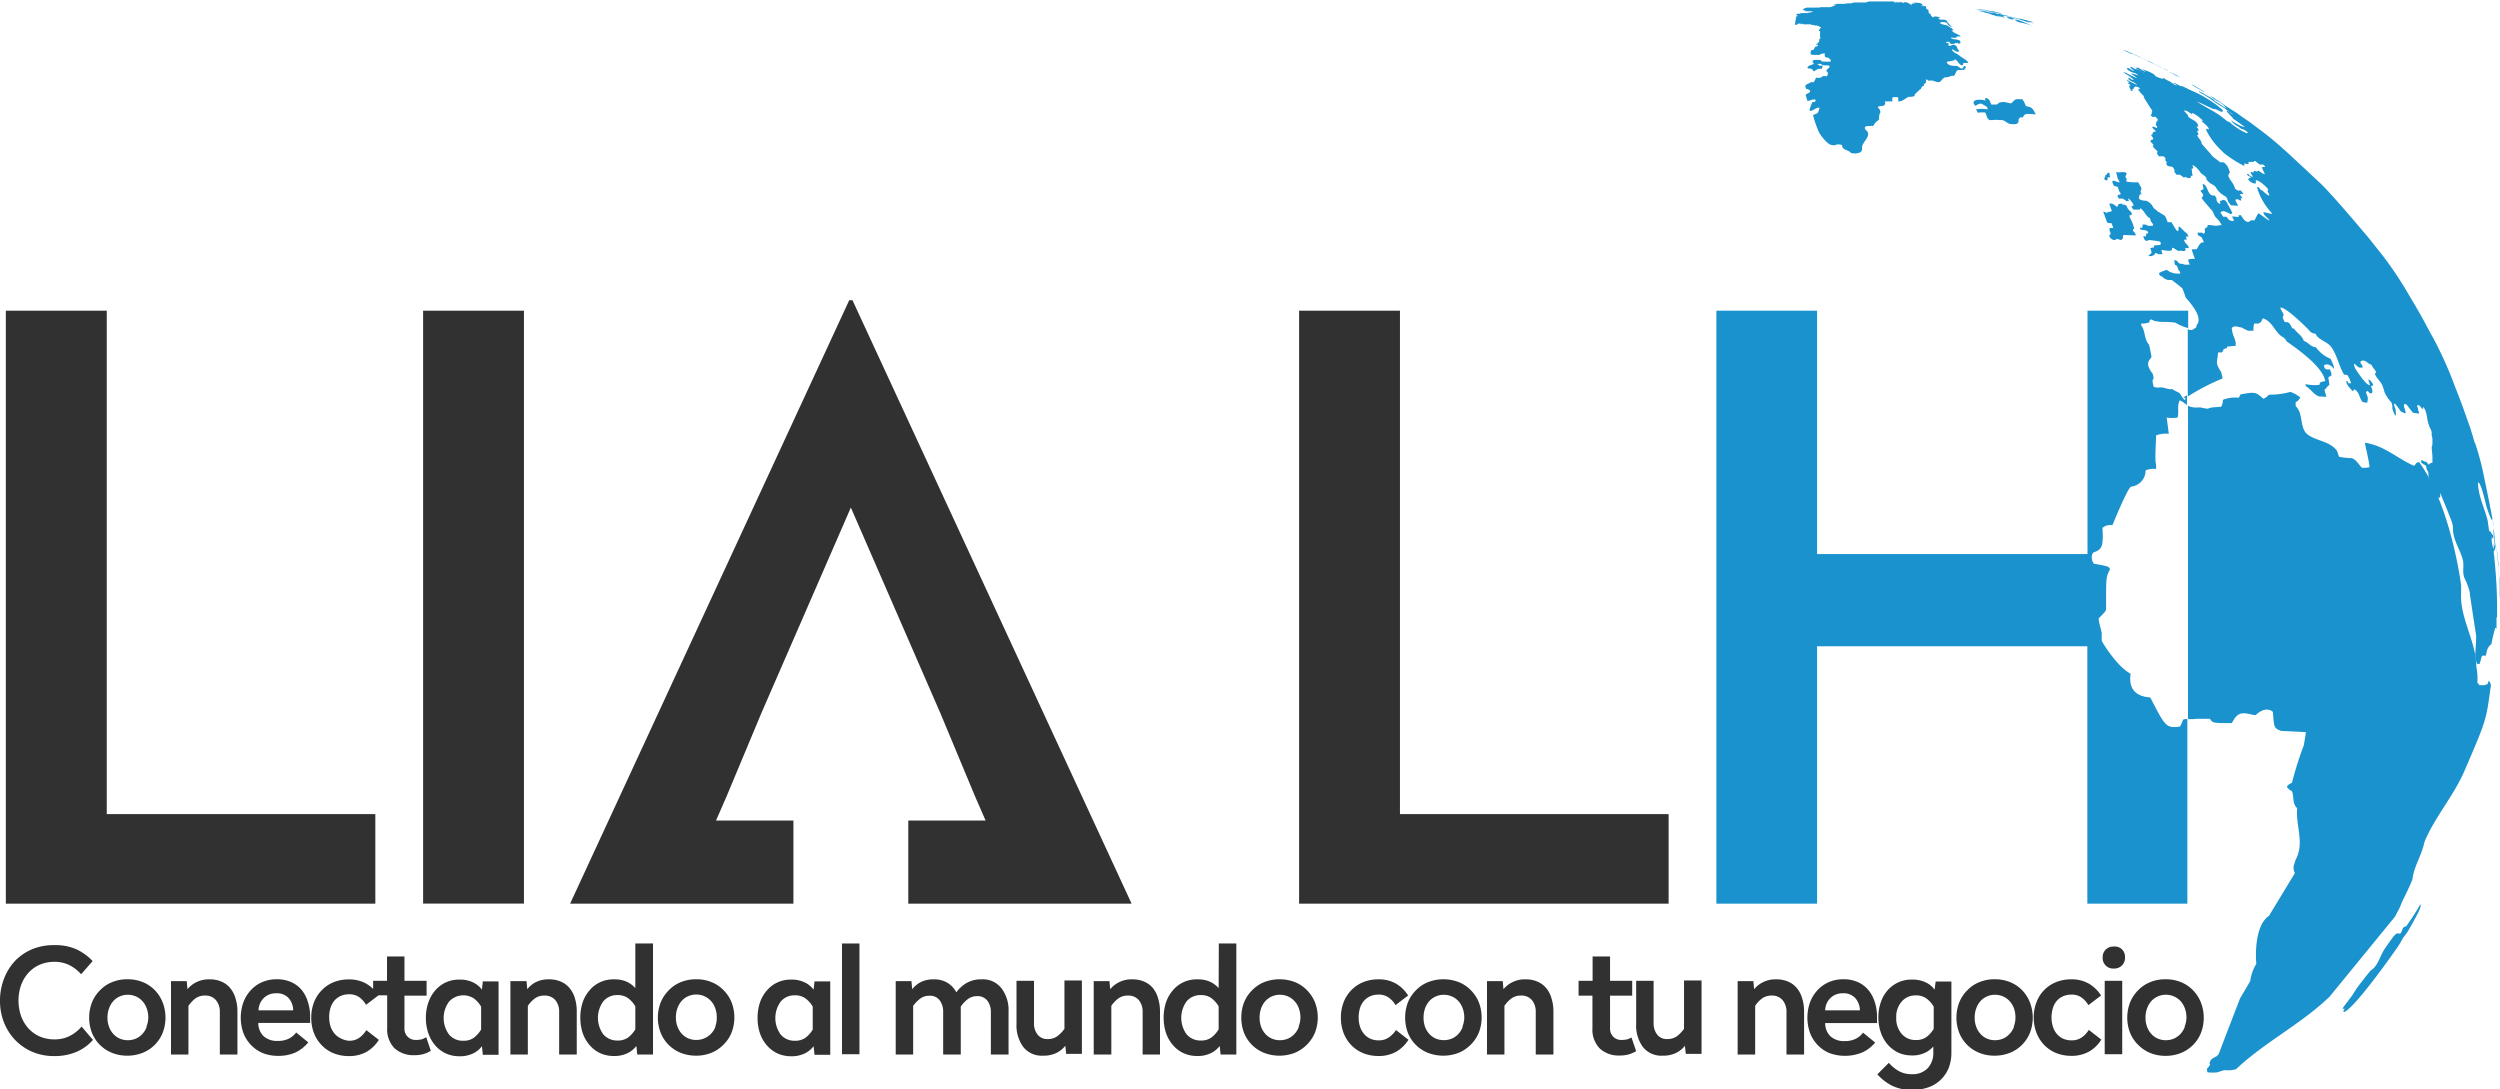 <svg xmlns="http://www.w3.org/2000/svg" viewBox="0 0 308.19 134.27"><defs><style>.cls-1{fill:#313131;}.cls-2{fill:#1992ce;}</style></defs><title>Recurso 4</title><g id="Capa_2" data-name="Capa 2"><g id="Capa_1-2" data-name="Capa 1"><polygon class="cls-1" points="205.7 100.36 172.58 100.36 172.58 38.3 160.15 38.3 160.15 111.4 205.7 111.4 205.7 100.36"/><polygon class="cls-1" points="46.27 100.36 13.16 100.36 13.16 38.3 0.72 38.3 0.72 111.4 46.27 111.4 46.27 100.36"/><rect class="cls-1" x="52.16" y="38.3" width="12.43" height="73.09"/><path class="cls-1" d="M8.65,127.68a4,4,0,0,1-1.93.45,4.49,4.49,0,0,1-1.83-.36,4.1,4.1,0,0,1-1.39-1,4.63,4.63,0,0,1-.9-1.51,5.86,5.86,0,0,1,0-3.82,4.63,4.63,0,0,1,.9-1.51,4.1,4.1,0,0,1,1.39-1,4.49,4.49,0,0,1,1.83-.36A4.1,4.1,0,0,1,8.6,119,4.89,4.89,0,0,1,10,120.1l1.42-1.62A6.54,6.54,0,0,0,9.36,117a6.48,6.48,0,0,0-2.64-.49A7,7,0,0,0,4,117a6.35,6.35,0,0,0-2.12,1.43A6.68,6.68,0,0,0,.5,120.64a7.4,7.4,0,0,0-.5,2.73,7.24,7.24,0,0,0,.5,2.7,6.74,6.74,0,0,0,1.39,2.16A6.53,6.53,0,0,0,4,129.67a6.82,6.82,0,0,0,2.71.52,6.94,6.94,0,0,0,2.62-.48,5.72,5.72,0,0,0,2.13-1.51l-1.4-1.65A4.7,4.7,0,0,1,8.65,127.68Z"/><path class="cls-1" d="M19.09,122.07a4.32,4.32,0,0,0-1.49-1,4.89,4.89,0,0,0-1.89-.35,4.81,4.81,0,0,0-1.88.35,4.14,4.14,0,0,0-1.49,1,4.39,4.39,0,0,0-1,1.5,5.22,5.22,0,0,0,0,3.76,4.43,4.43,0,0,0,2.47,2.46,5,5,0,0,0,1.88.35,5.08,5.08,0,0,0,1.89-.35,4.43,4.43,0,0,0,2.47-2.46,5.22,5.22,0,0,0,0-3.76A4.54,4.54,0,0,0,19.09,122.07Zm-1,4.5a2.44,2.44,0,0,1-.53.88,2.32,2.32,0,0,1-.8.58,2.43,2.43,0,0,1-1,.2,2.38,2.38,0,0,1-1-.2,2.23,2.23,0,0,1-.8-.58,2.57,2.57,0,0,1-.52-.88,3.1,3.1,0,0,1-.19-1.12,3.19,3.19,0,0,1,.19-1.13,2.66,2.66,0,0,1,.52-.9,2.23,2.23,0,0,1,.8-.58,2.39,2.39,0,0,1,1-.21,2.44,2.44,0,0,1,1,.21,2.32,2.32,0,0,1,.8.58,2.52,2.52,0,0,1,.53.9,3.19,3.19,0,0,1,.19,1.13A3.1,3.1,0,0,1,18.05,126.57Z"/><path class="cls-1" d="M28.38,121.81a2.78,2.78,0,0,0-1.08-.8,3.52,3.52,0,0,0-1.46-.28,3.41,3.41,0,0,0-1.67.37,3.2,3.2,0,0,0-1.06.85l-.09-1H21.08V130h2.15V124a3.78,3.78,0,0,1,.84-.9,1.94,1.94,0,0,1,1.21-.37,1.67,1.67,0,0,1,1.33.55,2.2,2.2,0,0,1,.49,1.48V130h2.17v-5.3a5.44,5.44,0,0,0-.23-1.61A3.51,3.51,0,0,0,28.38,121.81Z"/><path class="cls-1" d="M37.23,122.09a3.54,3.54,0,0,0-1.29-1,4.17,4.17,0,0,0-1.82-.37,4.37,4.37,0,0,0-1.79.35,3.92,3.92,0,0,0-1.41,1,4.4,4.4,0,0,0-.92,1.5,5.68,5.68,0,0,0,0,3.76,4.43,4.43,0,0,0,.93,1.48,4.28,4.28,0,0,0,1.44,1,5,5,0,0,0,1.91.35,5.11,5.11,0,0,0,2.16-.42A4.53,4.53,0,0,0,38,128.5l-1.49-1.22a2.47,2.47,0,0,1-.87.74,2.93,2.93,0,0,1-1.38.3,2.49,2.49,0,0,1-1.75-.57,2.24,2.24,0,0,1-.67-1.65h6.39v-.76a5.72,5.72,0,0,0-.26-1.78A4.3,4.3,0,0,0,37.23,122.09Zm-5.36,2.46a2.2,2.2,0,0,1,.65-1.52,2.11,2.11,0,0,1,1.56-.58,1.91,1.91,0,0,1,1.5.59,2.27,2.27,0,0,1,.56,1.51Z"/><path class="cls-1" d="M52,128.12a3.16,3.16,0,0,1-.74.08,1.38,1.38,0,0,1-1-.39,1.4,1.4,0,0,1-.4-1.07v-4h2.73v-1.83H49.86v-3H47.71v3H46v1a4.46,4.46,0,0,0-.85-.65,4.23,4.23,0,0,0-2.15-.52,4.82,4.82,0,0,0-1.89.35,4.13,4.13,0,0,0-1.46,1,4.27,4.27,0,0,0-.95,1.49,5.19,5.19,0,0,0-.33,1.88,5.29,5.29,0,0,0,.33,1.89,4.37,4.37,0,0,0,.95,1.49,4.21,4.21,0,0,0,1.47,1,5.06,5.06,0,0,0,1.9.35,4.37,4.37,0,0,0,2.16-.52,4.3,4.3,0,0,0,1.52-1.48l-1.54-1.2a3.27,3.27,0,0,1-.85.93,2.1,2.1,0,0,1-1.27.38A2.54,2.54,0,0,1,42,128a2.23,2.23,0,0,1-.78-.61,2.63,2.63,0,0,1-.48-.89,3.92,3.92,0,0,1-.16-1.11,4,4,0,0,1,.15-1.11,2.57,2.57,0,0,1,.47-.9,2.23,2.23,0,0,1,.77-.59,2.55,2.55,0,0,1,1.07-.22,2.1,2.1,0,0,1,1.27.38,2.85,2.85,0,0,1,.81.92l1.54-1.17h1.07v4a3.35,3.35,0,0,0,.9,2.52,3.47,3.47,0,0,0,2.47.86,4.06,4.06,0,0,0,1.18-.16,3.8,3.8,0,0,0,.83-.38l-.57-1.69A2.15,2.15,0,0,1,52,128.12Z"/><path class="cls-1" d="M59.41,122a2.93,2.93,0,0,0-1.06-.88,3.71,3.71,0,0,0-1.72-.36,3.89,3.89,0,0,0-1.68.35,3.82,3.82,0,0,0-1.31,1,4.51,4.51,0,0,0-.84,1.49,5.66,5.66,0,0,0-.3,1.88,5.76,5.76,0,0,0,.3,1.89,4.62,4.62,0,0,0,.84,1.49,4,4,0,0,0,1.31,1,4,4,0,0,0,1.68.35,3.71,3.71,0,0,0,1.72-.36,2.93,2.93,0,0,0,1.06-.88l.11,1.06h1.94v-9.05H59.52Zm-.1,4.92a3.68,3.68,0,0,1-.88,1,2.16,2.16,0,0,1-1.33.38,2.2,2.2,0,0,1-1.73-.75,3.42,3.42,0,0,1,0-4.09,2.39,2.39,0,0,1,3.06-.37,3.53,3.53,0,0,1,.88,1Z"/><path class="cls-1" d="M70.22,121.81a2.93,2.93,0,0,0-1.08-.8,3.57,3.57,0,0,0-1.47-.28,3.46,3.46,0,0,0-1.67.37,3.26,3.26,0,0,0-1,.85l-.09-1H62.92V130h2.15V124a3.78,3.78,0,0,1,.84-.9,1.92,1.92,0,0,1,1.21-.37,1.69,1.69,0,0,1,1.33.55,2.2,2.2,0,0,1,.48,1.48V130H71.1v-5.3a5.45,5.45,0,0,0-.22-1.61A3.51,3.51,0,0,0,70.22,121.81Z"/><path class="cls-1" d="M78.32,121.81a3.31,3.31,0,0,0-1-.76,3.76,3.76,0,0,0-1.65-.32,3.89,3.89,0,0,0-1.68.35,3.73,3.73,0,0,0-1.31,1,4.36,4.36,0,0,0-.85,1.49,5.93,5.93,0,0,0-.29,1.88,6,6,0,0,0,.29,1.89,4.46,4.46,0,0,0,.85,1.49,3.86,3.86,0,0,0,1.31,1,4,4,0,0,0,1.68.35,3.67,3.67,0,0,0,1.71-.36,3,3,0,0,0,1.07-.88l.11,1.06h1.94V116.31H78.32Zm0,5.08a3.52,3.52,0,0,1-.88,1,2.14,2.14,0,0,1-1.33.38,2.23,2.23,0,0,1-1.73-.75,3.46,3.46,0,0,1,0-4.09,2.2,2.2,0,0,1,1.73-.76,2.14,2.14,0,0,1,1.33.39,3.38,3.38,0,0,1,.88,1Z"/><path class="cls-1" d="M89.2,122.07a4.23,4.23,0,0,0-1.49-1,4.81,4.81,0,0,0-1.88-.35,4.89,4.89,0,0,0-1.89.35,4.32,4.32,0,0,0-1.49,1,4.54,4.54,0,0,0-1,1.5,5.22,5.22,0,0,0,0,3.76,4.43,4.43,0,0,0,2.47,2.46,5.08,5.08,0,0,0,1.89.35,5,5,0,0,0,1.88-.35,4.49,4.49,0,0,0,1.49-1,4.4,4.4,0,0,0,1-1.48,5.22,5.22,0,0,0,0-3.76A4.39,4.39,0,0,0,89.2,122.07Zm-1,4.5A2.5,2.5,0,0,1,86.83,128a2.38,2.38,0,0,1-1,.2,2.43,2.43,0,0,1-1-.2,2.32,2.32,0,0,1-.8-.58,2.74,2.74,0,0,1-.52-.88,3.33,3.33,0,0,1-.19-1.12,3.43,3.43,0,0,1,.19-1.13,2.84,2.84,0,0,1,.52-.9,2.32,2.32,0,0,1,.8-.58,2.44,2.44,0,0,1,1-.21,2.39,2.39,0,0,1,1,.21,2.46,2.46,0,0,1,.81.58,2.52,2.52,0,0,1,.53.9,3.19,3.19,0,0,1,.19,1.13A3.1,3.1,0,0,1,88.17,126.57Z"/><path class="cls-1" d="M100.3,122a3,3,0,0,0-1.07-.88,3.67,3.67,0,0,0-1.71-.36,3.89,3.89,0,0,0-1.68.35,3.73,3.73,0,0,0-1.31,1,4.36,4.36,0,0,0-.85,1.49,5.93,5.93,0,0,0-.29,1.88,6,6,0,0,0,.29,1.89,4.46,4.46,0,0,0,.85,1.49,3.86,3.86,0,0,0,1.31,1,4,4,0,0,0,1.68.35,3.67,3.67,0,0,0,1.71-.36,3,3,0,0,0,1.07-.88l.11,1.06h1.94v-9.05h-1.94Zm-.11,4.92a3.52,3.52,0,0,1-.88,1,2.16,2.16,0,0,1-1.33.38,2.23,2.23,0,0,1-1.73-.75,3.46,3.46,0,0,1,0-4.09,2.2,2.2,0,0,1,1.73-.76,2.16,2.16,0,0,1,1.33.39,3.38,3.38,0,0,1,.88,1Z"/><rect class="cls-1" x="103.8" y="116.31" width="2.15" height="13.65"/><path class="cls-1" d="M121,120.73a3.55,3.55,0,0,0-1.85.45,4.2,4.2,0,0,0-1.26,1.15,3,3,0,0,0-1.1-1.18,3.15,3.15,0,0,0-1.66-.42,3.42,3.42,0,0,0-1.68.37,3.26,3.26,0,0,0-1,.85l-.09-1h-1.94V130h2.15v-6a4.42,4.42,0,0,1,.85-.88,1.83,1.83,0,0,1,1.16-.37,1.49,1.49,0,0,1,1.25.55,2.35,2.35,0,0,1,.44,1.48V130h2.17v-5.69a1.7,1.7,0,0,1,0-.22,4.09,4.09,0,0,1,.85-.91,1.89,1.89,0,0,1,1.18-.38,1.49,1.49,0,0,1,1.24.55,2.29,2.29,0,0,1,.44,1.48V130h2.18v-5.3a4.44,4.44,0,0,0-.86-2.85A2.89,2.89,0,0,0,121,120.73Z"/><path class="cls-1" d="M131.22,126.83a4.13,4.13,0,0,1-.84.88,1.93,1.93,0,0,1-1.24.38,1.47,1.47,0,0,1-1.23-.55,2.16,2.16,0,0,1-.44-1.43v-5.2h-2.16v5.31a4.48,4.48,0,0,0,.84,2.85,2.88,2.88,0,0,0,2.41,1.07,3.63,3.63,0,0,0,1.72-.36,3.37,3.37,0,0,0,1.05-.86l.1,1h1.94v-9.05h-2.15Z"/><path class="cls-1" d="M142.13,121.81a2.93,2.93,0,0,0-1.08-.8,3.55,3.55,0,0,0-1.46-.28,3.41,3.41,0,0,0-1.67.37,3.2,3.2,0,0,0-1.06.85l-.09-1h-1.94V130H137V124a3.78,3.78,0,0,1,.84-.9,1.94,1.94,0,0,1,1.21-.37,1.69,1.69,0,0,1,1.33.55,2.2,2.2,0,0,1,.48,1.48V130H143v-5.3a5.44,5.44,0,0,0-.23-1.61A3.51,3.51,0,0,0,142.13,121.81Z"/><path class="cls-1" d="M150.23,121.81a3.31,3.31,0,0,0-1-.76,3.76,3.76,0,0,0-1.65-.32,3.89,3.89,0,0,0-1.68.35,3.73,3.73,0,0,0-1.31,1,4.36,4.36,0,0,0-.85,1.49,5.93,5.93,0,0,0-.29,1.88,6,6,0,0,0,.29,1.89,4.46,4.46,0,0,0,.85,1.49,3.86,3.86,0,0,0,1.31,1,4,4,0,0,0,1.68.35,3.67,3.67,0,0,0,1.71-.36,3,3,0,0,0,1.07-.88l.11,1.06h1.94V116.31h-2.16Zm0,5.08a3.52,3.52,0,0,1-.88,1,2.13,2.13,0,0,1-1.32.38,2.23,2.23,0,0,1-1.74-.75,3.46,3.46,0,0,1,0-4.09,2.21,2.21,0,0,1,1.74-.76,2.13,2.13,0,0,1,1.32.39,3.38,3.38,0,0,1,.88,1Z"/><path class="cls-1" d="M161.12,122.07a4.32,4.32,0,0,0-1.49-1,5.28,5.28,0,0,0-3.78,0,4.32,4.32,0,0,0-1.49,1,4.54,4.54,0,0,0-1,1.5,5.37,5.37,0,0,0,0,3.76,4.43,4.43,0,0,0,2.47,2.46,5.28,5.28,0,0,0,3.78,0,4.6,4.6,0,0,0,1.49-1,4.53,4.53,0,0,0,1-1.48,5.22,5.22,0,0,0,0-3.76A4.51,4.51,0,0,0,161.12,122.07Zm-1,4.5a2.44,2.44,0,0,1-.53.88,2.32,2.32,0,0,1-.8.58,2.46,2.46,0,0,1-1,.2,2.35,2.35,0,0,1-1.81-.78,2.74,2.74,0,0,1-.52-.88,3.33,3.33,0,0,1-.18-1.12,3.43,3.43,0,0,1,.18-1.13,2.84,2.84,0,0,1,.52-.9,2.41,2.41,0,0,1,1.81-.79,2.47,2.47,0,0,1,1,.21,2.32,2.32,0,0,1,.8.58,2.52,2.52,0,0,1,.53.9,3.19,3.19,0,0,1,.19,1.13A3.1,3.1,0,0,1,160.08,126.57Z"/><path class="cls-1" d="M171.24,127.87a2.12,2.12,0,0,1-1.27.38,2.54,2.54,0,0,1-1.06-.21,2.23,2.23,0,0,1-.78-.61,2.63,2.63,0,0,1-.48-.89,3.59,3.59,0,0,1-.16-1.11,4,4,0,0,1,.15-1.11,2.41,2.41,0,0,1,.47-.9,2.23,2.23,0,0,1,.77-.59,2.55,2.55,0,0,1,1.07-.22,2.07,2.07,0,0,1,1.26.38,2.77,2.77,0,0,1,.82.92l1.56-1.19a4.41,4.41,0,0,0-1.51-1.47,4.23,4.23,0,0,0-2.15-.52,4.82,4.82,0,0,0-1.89.35,4.26,4.26,0,0,0-1.47,1,4.4,4.4,0,0,0-.94,1.49,5.19,5.19,0,0,0-.33,1.88,5.29,5.29,0,0,0,.33,1.89,4.5,4.5,0,0,0,.94,1.49,4.35,4.35,0,0,0,1.48,1,5,5,0,0,0,1.9.35,4.33,4.33,0,0,0,2.15-.52,4.41,4.41,0,0,0,1.53-1.48l-1.54-1.2A3.27,3.27,0,0,1,171.24,127.87Z"/><path class="cls-1" d="M181.32,122.07a4.32,4.32,0,0,0-1.49-1,5.28,5.28,0,0,0-3.78,0,4.32,4.32,0,0,0-1.49,1,4.54,4.54,0,0,0-1,1.5,5.37,5.37,0,0,0,0,3.76,4.43,4.43,0,0,0,2.47,2.46,5.28,5.28,0,0,0,3.78,0,4.6,4.6,0,0,0,1.49-1,4.53,4.53,0,0,0,1-1.48,5.22,5.22,0,0,0,0-3.76A4.51,4.51,0,0,0,181.32,122.07Zm-1,4.5a2.44,2.44,0,0,1-.53.88,2.32,2.32,0,0,1-.8.58,2.65,2.65,0,0,1-2,0,2.42,2.42,0,0,1-.8-.58,2.74,2.74,0,0,1-.52-.88,3.33,3.33,0,0,1-.18-1.12,3.43,3.43,0,0,1,.18-1.13,2.84,2.84,0,0,1,.52-.9,2.42,2.42,0,0,1,.8-.58,2.53,2.53,0,0,1,2,0,2.32,2.32,0,0,1,.8.58,2.52,2.52,0,0,1,.53.9,3.19,3.19,0,0,1,.19,1.13A3.1,3.1,0,0,1,180.28,126.57Z"/><path class="cls-1" d="M190.61,121.81a2.85,2.85,0,0,0-1.08-.8,3.52,3.52,0,0,0-1.46-.28,3.41,3.41,0,0,0-1.67.37,3.2,3.2,0,0,0-1.06.85l-.09-1h-1.94V130h2.15V124a3.78,3.78,0,0,1,.84-.9,1.94,1.94,0,0,1,1.21-.37,1.67,1.67,0,0,1,1.33.55,2.2,2.2,0,0,1,.48,1.48V130h2.18v-5.3a5.44,5.44,0,0,0-.23-1.61A3.51,3.51,0,0,0,190.61,121.81Z"/><path class="cls-1" d="M200.62,128.12a3.1,3.1,0,0,1-.74.08,1.38,1.38,0,0,1-1-.39,1.44,1.44,0,0,1-.4-1.07v-4h2.73v-1.83h-2.73v-3h-2.15v3H194.6v1.83h1.71v4a3.31,3.31,0,0,0,.91,2.52,3.44,3.44,0,0,0,2.47.86,4,4,0,0,0,1.17-.16,4.13,4.13,0,0,0,.84-.38l-.58-1.69A2.15,2.15,0,0,1,200.62,128.12Z"/><path class="cls-1" d="M207.6,126.83a4.35,4.35,0,0,1-.83.88,2,2,0,0,1-1.25.38,1.47,1.47,0,0,1-1.23-.55,2.22,2.22,0,0,1-.44-1.43v-5.2H201.7v5.31a4.47,4.47,0,0,0,.83,2.85,2.89,2.89,0,0,0,2.42,1.07,3.61,3.61,0,0,0,1.71-.36,3.16,3.16,0,0,0,1.05-.86l.11,1h1.94v-9.05H207.6Z"/><path class="cls-1" d="M221.51,121.81a2.78,2.78,0,0,0-1.08-.8,3.52,3.52,0,0,0-1.46-.28,3.41,3.41,0,0,0-1.67.37,3.2,3.2,0,0,0-1.06.85l-.09-1h-1.94V130h2.16V124a3.55,3.55,0,0,1,.83-.9,1.94,1.94,0,0,1,1.21-.37,1.67,1.67,0,0,1,1.33.55,2.2,2.2,0,0,1,.49,1.48V130h2.17v-5.3a5.44,5.44,0,0,0-.23-1.61A3.51,3.51,0,0,0,221.51,121.81Z"/><path class="cls-1" d="M230.36,122.09a3.54,3.54,0,0,0-1.29-1,4.17,4.17,0,0,0-1.82-.37,4.37,4.37,0,0,0-1.79.35,4.1,4.1,0,0,0-1.41,1,4.56,4.56,0,0,0-.92,1.5,5.68,5.68,0,0,0,0,3.76,4.43,4.43,0,0,0,.93,1.48,4.28,4.28,0,0,0,1.44,1,5.58,5.58,0,0,0,4.07-.07,4.35,4.35,0,0,0,1.59-1.22l-1.49-1.22a2.47,2.47,0,0,1-.87.74,2.92,2.92,0,0,1-1.37.3,2.5,2.5,0,0,1-1.76-.57,2.24,2.24,0,0,1-.67-1.65h6.39v-.76a5.72,5.72,0,0,0-.26-1.78A4.3,4.3,0,0,0,230.36,122.09ZM225,124.55a2.2,2.2,0,0,1,.65-1.52,2.11,2.11,0,0,1,1.56-.58,1.91,1.91,0,0,1,1.5.59,2.33,2.33,0,0,1,.57,1.51Z"/><path class="cls-1" d="M238.49,122a2.84,2.84,0,0,0-1.06-.88,3.78,3.78,0,0,0-1.73-.36,3.86,3.86,0,0,0-3,1.32,4.25,4.25,0,0,0-.84,1.47,5.58,5.58,0,0,0-.3,1.86,5.68,5.68,0,0,0,.3,1.87,4.39,4.39,0,0,0,.84,1.48,4.14,4.14,0,0,0,1.3,1,4,4,0,0,0,1.67.35,3.53,3.53,0,0,0,1.66-.34,3.09,3.09,0,0,0,1-.76v.76a2.7,2.7,0,0,1-.7,1.92,2.53,2.53,0,0,1-1.92.73,3.21,3.21,0,0,1-1.66-.4,4.69,4.69,0,0,1-1.2-1l-1.42,1.42a6.25,6.25,0,0,0,1.79,1.39,5.46,5.46,0,0,0,2.5.53,5.75,5.75,0,0,0,2-.32,4.06,4.06,0,0,0,1.5-.91,4.22,4.22,0,0,0,1-1.46,5.11,5.11,0,0,0,.34-1.93v-8.74h-1.94Zm-.11,4.83a3.52,3.52,0,0,1-.88,1,2.16,2.16,0,0,1-1.33.38,2.21,2.21,0,0,1-1.73-.75,2.89,2.89,0,0,1-.68-2,2.85,2.85,0,0,1,.68-2,2.21,2.21,0,0,1,1.73-.75,2.16,2.16,0,0,1,1.33.39,3.38,3.38,0,0,1,.88,1Z"/><path class="cls-1" d="M249.28,122.07a4.32,4.32,0,0,0-1.49-1,4.89,4.89,0,0,0-1.89-.35,4.81,4.81,0,0,0-1.88.35,4.14,4.14,0,0,0-1.49,1,4.39,4.39,0,0,0-1,1.5,5.22,5.22,0,0,0,0,3.76,4.43,4.43,0,0,0,2.47,2.46,5,5,0,0,0,1.88.35,5.08,5.08,0,0,0,1.89-.35,4.43,4.43,0,0,0,2.47-2.46,5.22,5.22,0,0,0,0-3.76A4.54,4.54,0,0,0,249.28,122.07Zm-1,4.5a2.61,2.61,0,0,1-.54.88,2.32,2.32,0,0,1-.8.58,2.43,2.43,0,0,1-1,.2,2.38,2.38,0,0,1-1-.2,2.23,2.23,0,0,1-.8-.58,2.57,2.57,0,0,1-.52-.88,3.1,3.1,0,0,1-.19-1.12,3.19,3.19,0,0,1,.19-1.13,2.66,2.66,0,0,1,.52-.9,2.23,2.23,0,0,1,.8-.58,2.39,2.39,0,0,1,1-.21,2.44,2.44,0,0,1,1,.21,2.32,2.32,0,0,1,.8.58,2.7,2.7,0,0,1,.54.9,3.43,3.43,0,0,1,.18,1.13A3.33,3.33,0,0,1,248.25,126.57Z"/><path class="cls-1" d="M256.66,127.87a2.15,2.15,0,0,1-1.28.38,2.57,2.57,0,0,1-1.06-.21,2.23,2.23,0,0,1-.78-.61,2.45,2.45,0,0,1-.47-.89,3.59,3.59,0,0,1-.17-1.11,4,4,0,0,1,.16-1.11,2.4,2.4,0,0,1,.46-.9,2.18,2.18,0,0,1,.78-.59,2.51,2.51,0,0,1,1.06-.22,2.08,2.08,0,0,1,1.27.38,3,3,0,0,1,.82.92l1.56-1.19a4.44,4.44,0,0,0-1.52-1.47,4.19,4.19,0,0,0-2.14-.52,4.84,4.84,0,0,0-1.9.35,4.25,4.25,0,0,0-2.4,2.47,5,5,0,0,0-.34,1.88,5.08,5.08,0,0,0,.34,1.89,4.34,4.34,0,0,0,.94,1.49,4.41,4.41,0,0,0,1.47,1,5.1,5.1,0,0,0,1.9.35,4.37,4.37,0,0,0,2.16-.52,4.3,4.3,0,0,0,1.52-1.48l-1.54-1.2A3.23,3.23,0,0,1,256.66,127.87Z"/><path class="cls-1" d="M260.54,116.69a1.28,1.28,0,0,0-1.33,1.33,1.29,1.29,0,0,0,.37,1,1.3,1.3,0,0,0,1,.38,1.34,1.34,0,0,0,1-.38,1.3,1.3,0,0,0,.38-1,1.28,1.28,0,0,0-.38-1A1.3,1.3,0,0,0,260.54,116.69Z"/><rect class="cls-1" x="259.46" y="120.91" width="2.16" height="9.05"/><path class="cls-1" d="M270.34,122.07a4.32,4.32,0,0,0-1.49-1,4.86,4.86,0,0,0-1.89-.35,4.81,4.81,0,0,0-1.88.35,4.23,4.23,0,0,0-1.49,1,4.39,4.39,0,0,0-1,1.5,5.22,5.22,0,0,0,0,3.76,4.4,4.4,0,0,0,1,1.48,4.49,4.49,0,0,0,1.49,1,5,5,0,0,0,1.88.35,5,5,0,0,0,1.89-.35,4.43,4.43,0,0,0,2.47-2.46,5.22,5.22,0,0,0,0-3.76A4.54,4.54,0,0,0,270.34,122.07Zm-1,4.5a2.76,2.76,0,0,1-.53.88,2.46,2.46,0,0,1-.81.58,2.43,2.43,0,0,1-1,.2,2.38,2.38,0,0,1-1-.2,2.32,2.32,0,0,1-.8-.58,2.57,2.57,0,0,1-.52-.88,3.1,3.1,0,0,1-.19-1.12,3.19,3.19,0,0,1,.19-1.13,2.66,2.66,0,0,1,.52-.9,2.32,2.32,0,0,1,.8-.58,2.39,2.39,0,0,1,1-.21,2.45,2.45,0,0,1,1.82.79,2.86,2.86,0,0,1,.53.9,3.43,3.43,0,0,1,.19,1.13A3.33,3.33,0,0,1,269.31,126.57Z"/><polygon class="cls-1" points="83.81 111.4 97.81 111.4 97.81 101.15 88.27 101.15 89.57 98.17 93.85 87.93 104.89 62.57 115.93 87.93 120.2 98.17 121.5 101.15 111.97 101.15 111.97 111.4 125.97 111.4 126.2 111.4 139.5 111.4 105.09 37.01 104.69 37.01 70.28 111.4 83.57 111.4 83.81 111.4"/><path class="cls-2" d="M269.42,49.06c0,.08-.06.18-.08.26-.31-.22-.43-.59-.67-.88-.75-.37-.75-.37-.85-.48-.59.11-1.11-.31-1.7-.18a1.55,1.55,0,0,1-.62-.1c-.19-.69-.18-.78,0-1.07a1.89,1.89,0,0,1-.05-.23,1.12,1.12,0,0,0-.1-.35l-.14-.17c-.34-.55-.69-1.11,0-1.78,0-.07,0-.15,0-.22-.08-.44-.18-.88-.27-1.35-.65-.68-.43-1.72-1-2.42l.05-.22a2,2,0,0,0,1-.15c0-.07,0-.16,0-.22l.17-.13a1.17,1.17,0,0,1,.27.12c.14.08.14.08.91.19.57,0,1.13,0,1.85.1a5.24,5.24,0,0,0,1.56.66V38.3H257.34v30H224v-30H211.59v73.1H224V79.67h33.32V111.4h12.33V88.63a1.46,1.46,0,0,0-.54.09,3.25,3.25,0,0,1-.38.85c-1.69.23-1.81,0-3.65-3.59-2.74-.19-2.52-2.19-2.43-2.93-1.75-.92-3.56-4-3.56-4.06,0-.59,0-.77,0-.94-.1-.61-.34-1.19-.38-1.81.93-.94.93-.94.92-1.34,0-.18,0-.35,0-.52,0-3.25,0-3.25.49-4.21-.18-.35-.18-.35-2-.68a1.41,1.41,0,0,1-.25-.95c0-.12.1-.29.15-.41,1-.39,1.33-.52,1.16-3.07l.41-.25.41-.08.42,0s1.89-4.68,2.31-4.74a2,2,0,0,0,1.77-2,2.56,2.56,0,0,1,1.3-.18c0-.29,0-.58-.07-.86-.06-1.09.05-2.18.06-3.27a3.28,3.28,0,0,1,1.57-.2c-.08-.66-.17-1.33-.26-2a4.91,4.91,0,0,0,1.34,0c.21-.7-.1-1.46.28-2.14l.44.26a3.05,3.05,0,0,0,.44.32V48.73c-.16.08-.3.17-.46.26Z"/><path class="cls-2" d="M265.34,7.76l.17.08.71.35-.89-.45h0L264.2,7.2l.67.34Z"/><path class="cls-2" d="M246.53,1.75l-.36-.07-.49-.12c-.53-.05-1-.23-1.54-.32h0c.17.06.36.09.53.14l.19.05a8.6,8.6,0,0,1,.91.24l-.6-.14L245,1.48l-.2-.05-.2-.05-.45-.1c.16.06.33.1.49.15h-.11l-.31-.08c-.15,0-.29-.09-.44-.12a2.34,2.34,0,0,0,.28.09h-.21l0,0,1.84.49a1.49,1.49,0,0,0-.42-.08c.47.12.93.3,1.41.39,0,0,0,0-.51-.19.31,0,.58.21.9.22h.11s-.48-.19-.67-.25l-.31-.09h0l.75.21h.15l-.2-.08.17,0c.17,0,.33.11.5.15l.15.05h-.17l-.16,0,.07,0h-.12s0,0,.2.1l.42.15,0,0h.06c.21,0,.21,0,.26,0l-.23-.12h0a1.7,1.7,0,0,1,.63.25h0a1,1,0,0,0-.29,0,2.59,2.59,0,0,0,.89.3,9.49,9.49,0,0,1,1.46.45v0s-1.3-.54-1.45-.62h0c-.29-.11-.61-.21-.93-.32h.07A5.35,5.35,0,0,0,247.33,2l.27,0c1.44.42,1.44.42,2.55.79h.09a2.21,2.21,0,0,0-.35-.16,5,5,0,0,1,.8.24h.11l-.42-.15a.7.7,0,0,1,.2,0l0,0-.19-.07-1.31-.34-.23,0c-.47-.14-1-.25-1.44-.38-.07,0-.76-.18-1-.22Z"/><path class="cls-2" d="M260.31,27.52l.21.59c-.14,0-.29,0-.42,0-.17.28.13.51.08.78-.16.08-.22.12-.07.39a1,1,0,0,0,.47.31c.16.05.25-.12.4-.12a.88.88,0,0,1,.42.13c.15,0,.3-.22.31-.24s0,0,0-.23.09-.09.12-.16l1.47.05c0-.08-.06-.18-.1-.27s-.26-.24-.28-.43c.18-.12.18-.12.15-.25a5.34,5.34,0,0,0-.45-1.13l-.15-.38c.31,0,.35-.15.32-.28s-.32-.35-.46-.54-.09-.27-.2-.37a.61.61,0,0,0-.22-.14c-.06,0-.13,0-.19,0s-.13-.11-.2-.13h-.08a1,1,0,0,0-.35.13v.18l-.13.08a4.24,4.24,0,0,0-.56-.38,1,1,0,0,0-.38,0c.13.3.19.63.34.92h-.11l-.11.08c-.07,0-.14,0-.21,0l-.06.05c-.07,0-.16.11-.25.05s-.18-.12-.34-.09c.17.44.33.89.49,1.33A2.22,2.22,0,0,0,260.31,27.52Z"/><path class="cls-2" d="M264.87,7.54l-.09,0,2.08,1-.57-.29-.66-.32Z"/><path class="cls-2" d="M262.08,6.26l1.13.5.36.15.53.26.68.32L264,7.11l.18.09L264,7.11l-.07,0-.72-.32h0l-.32-.14-.12,0-.27-.13-.75-.32Z"/><polygon class="cls-2" points="245.57 1.53 245.68 1.56 245.67 1.55 245.57 1.53"/><path class="cls-2" d="M259.49,22.16l.2.09.12-.08s0,0,0-.12l0-.09v-.1l.05,0c.13,0,.25,0,.27,0l0-.08-.05-.09,0-.17v0c0-.09-.05-.18-.07-.25l0,0-.22.09c-.08.06-.07.17-.15.23l-.12,0v.17c0,.1-.12.17-.12.28S259.46,22.08,259.49,22.16Z"/><path class="cls-2" d="M261.12,23.12v.13a1.2,1.2,0,0,1,.1.22c0,.18.26.28.18.5-.43.1-.43.1-.2.51h.36s.07-.09.57.31h.33a.66.66,0,0,1-.09-.36s.71.65.64.94c-.4,0-.2.23,0,.47l.81,0v-.18c.54.28.67,1,1.23,1.24.08.38.08.38.16.47.23.26.26.35.16.47l-.49,0c-.16,0-.3-.16-.48-.16h-.24a.59.59,0,0,0-.05.19l0,.2a1.27,1.27,0,0,0-.28,0l0,.19c.32.18,1,0,1,.51h-.18c-.11.13-.11.13-.1.29s-.07.07-.22.05h-.11c.16.8.52.57.66.48a10.76,10.76,0,0,1,1.35.18c.07,0,.24.27.09.39s-.56,0-.8.15a.64.64,0,0,1,0,.2,2.61,2.61,0,0,0-.46.08,1.29,1.29,0,0,1,.17.59.72.72,0,0,1-.42.28c.29.16.29.16.7,0l.15-.14,0-.14a1.59,1.59,0,0,1,.43.16l.51,0c-.16-.43-.15-.45-.11-.53,1.31.23,1.29.05,1.27-.21l0-.05c.31,0,.5.32.81.38h.1c.21-.08.43.07.64,0s.08-.16.07-.31c.14-.06.32,0,.45-.09-.06-.3-.34-.45-.49-.69l-.05-.13c-.05-.1-.05-.1,0-.17a2.4,2.4,0,0,1,.28,0,3.08,3.08,0,0,0-.1-.38h.32a3.72,3.72,0,0,0-.2-.4c-.36-.21-.59-.6-.94-.82l-.13.06c.08.1.08.1,0,.45-.15.08-.15.08-.83-1.06l-.47,0a5.08,5.08,0,0,0-.29-.71c-.2-.24-.53-.31-.75-.53l-.18-.05c-.14-.27-.49-.32-.6-.61s-.61-.74-.92-.75c-.53,0-1-.19-.73-.61,0-.13,0-.13,0-.17l.27,0a1.1,1.1,0,0,0-.11-.22c-.11-.2.14-.36.06-.56s-.25-.47-.37-.7c-.49,0-1,0-1.48-.1,0-.15,0-.15.06-.21s-.16-.27-.16-.43a2,2,0,0,0,.16-.35c-.16-.14-.17-.15-.29-.17h-.4s-.14.07-.64,0l0,0a2.91,2.91,0,0,1,.17.66c.07.21.21.4.3.6-.29,0-.52-.16-.8-.2s.05.58.07.61C260.67,23,261,22.93,261.12,23.12Z"/><path class="cls-2" d="M266.81,8.48l.42.22.08,0Z"/><path class="cls-2" d="M268.49,9.37l-.21-.11-.11-.06L267.71,9l.81.43Z"/><path class="cls-2" d="M267.85,9.06l.57.3.46.25h0l-.28-.17-.1,0-.8-.43h0l-.06,0-.31-.16h0l0,0Z"/><path class="cls-2" d="M267,8.61h0l-.16-.08.08,0Z"/><path class="cls-2" d="M266.85,8.51l.17.09.2.1Z"/><path class="cls-2" d="M266.79,8.47l.06,0-.11-.07Z"/><path class="cls-2" d="M267.23,8.7h0Z"/><path class="cls-2" d="M262.43,6.4l.12,0,0,0Z"/><path class="cls-2" d="M271.66,11.33l.07,0c-.1-.08-.22-.14-.32-.21h0l-.32-.21c-.25-.16-.51-.3-.77-.45l-.13,0c.15.1.31.19.47.28Z"/><path class="cls-2" d="M266.35,8.26l-.13-.07.07,0Z"/><path class="cls-2" d="M275.3,13.62l-1.63-1.12.09.07C274.28,12.91,274.79,13.26,275.3,13.62Z"/><path class="cls-2" d="M273.1,12.11l-.54-.34h0l.53.33Z"/><path class="cls-2" d="M273.41,12.33l.26.17-.55-.38h0l0,0Z"/><path class="cls-2" d="M273.13,12.13h0Z"/><polygon class="cls-2" points="307.96 69.7 307.95 69.63 307.96 69.71 307.96 69.7"/><path class="cls-2" d="M308.16,73.11h0c0,.11,0,.21,0,.31s0-.9-.1-2v0h0a.13.13,0,0,1,0-.06v-.09h0a2.11,2.11,0,0,0,0-.26v0l0-.36v-.08L308,69.9h0a2.26,2.26,0,0,0,0-.26v0c-.12-1.36-.28-2.49-.28-2.49v0c.05.48.07.59.08.81q.38,3.4.44,6.89l0,0v-.5C308.18,73.91,308.16,73.51,308.16,73.11Z"/><path class="cls-2" d="M308,70.63c0-.18,0-.36,0-.54,0,.12,0,.24,0,.36v.18Z"/><path class="cls-2" d="M244.43,1.25h0a.93.93,0,0,0,.23,0l-.08,0c.11,0,.39.07.58.11H245l.45.1a4.1,4.1,0,0,0,.48.1h.17c.21,0,.4.18.63.12-.12-.05-.26-.07-.39-.11.11,0,.22.05.32.06-.28-.1-.59-.13-.88-.23h0l-.14,0c-.17,0-.58-.13-.64-.13l.1,0H245l-.95-.19a4.47,4.47,0,0,1,.61.14l-.17,0-.42-.09-.11,0-.22,0,.22,0h0l-.12,0h-.08l.29.05a2.51,2.51,0,0,0-.55-.06S244,1.18,244.43,1.25Z"/><path class="cls-2" d="M308,70.9v0l0,.32Z"/><path class="cls-2" d="M270.85,88.61h.26l1.32,0c.35.53.35.53,2.71.53.72-1.46,1.34-1.32,2.68-1a1,1,0,0,0,.27,0s1.14-1.19,2.1-.39c.15,2,.15,2,1,2.35l3.08.16c-.08.51-.16,1-.26,1.6a42.61,42.61,0,0,0-1.47,4.65,1.21,1.21,0,0,0-.63.48,1.55,1.55,0,0,0,.64.55c.27.68,0,1.52.64,2.09-.22,2.09.93,4.23-.17,6.31-.06.15-.11.3-.27.82a1.68,1.68,0,0,0,.15.88l-3.19,5.26c-2,1.36-1.57,5.88-1.56,5.92a5.35,5.35,0,0,0-.75,2.12c-.39.68-.79,1.36-1.25,2.13,0,0-2.32,6-2.63,6.86-.06.06-.1.12-.25.27-.73.38-.73.38-.91.93.06,0,.14,0,0,.28l-.29.34c0,.13,0,.31.07.44a5.69,5.69,0,0,0,1.24,0,6.28,6.28,0,0,1,.87-.27,3.63,3.63,0,0,0,1.4-.11c3.54-3.35,8-5.55,11.52-8.93l8.09-9.9c.11-.22.23-.44.52-1a7.92,7.92,0,0,0,.33-.8c.44-.88.87-1.76,1.28-2.75.18-1.62,1.15-3,1.47-4.56l.12-.33c1.32-3,3.57-5.55,4.87-8.6,2.63-6.12,2.63-6.12,3.17-10.12a.91.91,0,0,0-.21-.9c-.06.13-.12.3-.17.43l-.47.13a1.92,1.92,0,0,0-.5,0l-.27-.33a6.84,6.84,0,0,0-.12-1.87c0-3.26-2.12-6.09-1.88-9.4,0-.18,0-.36,0-.67,0-.09-1.23-9.84-5.18-15.24a.94.94,0,0,0-.31.08l-.27.35h-.11c-2-.89-3.71-2.53-6-2.81.19,1,.47,2,.58,3l-.41.08-.52,0c-.42-.39-.67-1-1.27-1.19a12.55,12.55,0,0,1-1.55-.16c-.13-.26-.17-.66-.36-.87-.92-1.08-2.41-1.08-3.49-1.86S284,51,283,50.06c0-.14,0-.33,0-.47a1.32,1.32,0,0,0,.57-.6,4.52,4.52,0,0,0-1.21-.68,9.28,9.28,0,0,1-2.66.34,1.76,1.76,0,0,1-.67.51c-1-.86-1-.86-2.82-.54-.07.12-.15.29-.22.41a4,4,0,0,0-1.95.26,2.15,2.15,0,0,1-.2.83c-.55.13-1.15,0-1.67.27l-.43-.06-.46-.1h-.32a2.31,2.31,0,0,1-1.23-.21V88.63A5.18,5.18,0,0,0,270.85,88.61Z"/><path class="cls-2" d="M221.27,3l0,0V3h0v0l0,.05,0,0v0l.12,0h.06l.08,0,0,0,.15-.14h.09l.22,0V3h0v0h.05l.1-.07h.16V3a.5.5,0,0,0,.21,0l.08,0,.06,0,.06,0H223l.07,0,.16,0,.08.07,0,0h.27l.08.07v0l0,0h.34l.08.07,0,0h.2v.11l.09,0,.1,0,0,.09a1.87,1.87,0,0,0-.25.34v.08h.1l0,0,.05,0,0,0,0,.12,0,0,0,.12,0,0v.31l0,.18,0,0,.05.13-.05.06c-.1.09-.12.1-.09.3l-.15.24c-.19.13-.19.13-.24.23h.26a.42.42,0,0,1-.18.2.79.79,0,0,0-.22.06,2.32,2.32,0,0,1-.21.38h-.21l-.12.21V6.7a.79.79,0,0,0,.22.06l.21,0,.11,0a4.29,4.29,0,0,0,.61,0c.05-.11.05-.11.6-.19,0,.23-.12.52.32.53h.08c.13.08.21.2.33.29v.11l-.07.1h-.29l-.11,0h-.28c-.24,0-.39,0-.49-.19-.87-.08-1,0-1,.24l.16.18c-.21.24-.64.15-.8.5l.07.1c.5.05.5.05.69.34l.13,0a1,1,0,0,1,.9-.28c0-.14.09-.27.12-.4a4,4,0,0,1-.48,0l0-.11-.22,0,.11-.11h.32c.17.13.17.13.52.19h.36a.37.37,0,0,1,.2.07l0,.12,0,.07c-.14.07-.23.22-.35.3s0,0,0,.12.15.18.18.29a2.35,2.35,0,0,0-.11.35,3,3,0,0,1-.47,0c-.17.05-.3.22-.5.21h0a.59.59,0,0,1-.2,0,.79.79,0,0,0-.22,0,1.67,1.67,0,0,1-.32.58l-.21-.07c-.73.37-.73.37-.76.44s0,0,0,.18a.57.57,0,0,0,.07.22c.47.11.5.24.5.28,0,.34-.54.23-.54.59l.06.12s.07.22.13.48c.28.09.5-.15.77-.14a.8.8,0,0,1,.22,0l.05.1-.1.21-.21,0-.1,0c-.38.95-.38.95-.28,1.09.43,0,.71-.47,1.16-.39a2.75,2.75,0,0,1-.2.62c-.16.16-.42.16-.59.3a12,12,0,0,0,.79,2.23c.68,1,1.25,1.51,1.69,1.47l.25,0a.67.67,0,0,1,.39-.1h.11l.34.07c0,.67.75.57,1.05.94.16.18,1.44.19,1.41-.39,0-.06,0-.11,0-.25.06-.74,1.28-1.46.5-2.13,0,0-.49-.46.29-.51l.25,0a1,1,0,0,1,.36,0,1.65,1.65,0,0,1,.69-.76,2.55,2.55,0,0,1,.1-.79l.07-.08a.7.7,0,0,0-.29-.62l0-.12c.24-.15.55,0,.79-.21s0-.31.08-.45h.92a1.21,1.21,0,0,1,0-.5A2.29,2.29,0,0,1,234,12c0,.37,0,.38.07.51.47,0,.81-.4,1.24-.58h.17a1.05,1.05,0,0,0,.54-.1l0-.12c.14-.27.43-.41.59-.64.18-.07.18-.07.33-.41a1.25,1.25,0,0,0,.25-.09.27.27,0,0,1,0-.19c.29-.25.29-.25.21-.58v0h0l.13,0h0l0,0h0l.08.05h0l.08.07a.62.62,0,0,0,.36,0c.33,0,.62.22.95.21s.45-.61.89-.6.56-.23.87-.18.27-.61.63-.72h.66c.13-.06.13-.06.31-.34l-.05-.1-.14-.06-.16.17,0,.14h-.23c-.24-.05-.38-.33-.65-.32H241c-.77,0-.91-.27-1-.39L240,7.61c.88-.14.88-.14,1-.29.38.14.44.68.9.73L242,8l0-.2c.21-.09.45,0,.67-.08-.29-.4-.75-.55-1.11-.86s-.77-.33-.95-.77l.11,0c.48.28.48.28.51.28l.2,0h.12l-.22-.37a1,1,0,0,1-.09-.2.48.48,0,0,0-.76-.15.61.61,0,0,1-.35-.09l.17-.15s0,0-.41-.18l0-.07h.41l.16.25a2.88,2.88,0,0,0,.48,0l.06-.1h.11l.2,0c.22.09.22.09.36,0,.09-.59-.79-.34-1.13-.59l0-.11a1.1,1.1,0,0,0,.66,0l.06-.12.11,0h.15a.39.39,0,0,0,.21,0c-.34-.31-.86-.36-1.15-.76,0,0,0,0,.28,0l-.3-.28a1.14,1.14,0,0,1-.34-.2l-.08-.06c-.31-.16-.7-.1-1-.35l0,0c.06-.08.06-.08.29-.12h.17a.69.69,0,0,1,.42.14l.07.09c.08.14.09.15.45.38l.06,0L240,2.64l0-.11-.06,0c-.19-.1-.19-.1-.54-.11h-.26c-.07-.07-.16-.13-.19-.21l.11,0h.08l.11,0a1.37,1.37,0,0,0-.86-.16l0,.11a.69.69,0,0,1-.36-.27l0-.09-.35-.28h.17l-.11-.07V1.3s0,0,0-.06c-.28-.14-.28-.16-.32-.3l.11,0-.11-.06V.76l-.13,0-.38,0-.09-.08.22,0,.09,0-.19-.12.08,0L236.77.4c-.22-.05-.45-.05-.68-.08l-.21,0h0l0,0a1.36,1.36,0,0,1,.21.1,1.11,1.11,0,0,1-.34,0l-.08.08h0l-.06.08.06.1-.26-.22a1,1,0,0,1-.21-.12,1.71,1.71,0,0,0-.32-.07h-.09l-.11,0,.11.08h-.22l-.09-.06h0l.11,0a1,1,0,0,0-.39,0h-.27a.76.76,0,0,0-.21,0h-.23l0-.11a2.12,2.12,0,0,0,.5,0,1.62,1.62,0,0,0,.43,0h.11l-.17,0h-.16l-.45,0H233l0,0h.51l-.22,0h-.76l-.12,0h-.11l-.16,0h-.47l-.11,0h0l0,0h-.2l0,0h0l0,0h.15v0h0v0l0,0h-.19l-.1,0h0v0h-.11a.65.65,0,0,0-.24,0l0,0h0l0,0h0l0,0h0l0,0,0,0h-.08v0h0v0h0v0h0l0,0h-.09a.31.31,0,0,0-.12,0l-.1,0,0,0h-.06L230,.3l0,0-.09,0,.11,0,.13,0,0,0h.08l0,0h0l.08,0h-.08l-.11,0h-.77v0h-.06l0,0h0l0,0h0l0,0h-.14l0,0h0v0h.05l0,0H229l-.13,0-.2,0h-.1l-.36.11h-.29l-.17,0-.42.07-.22,0h-.29l-.07,0h-.09l-.08,0h-.11l-.24.06-.06,0-.22.06H226l0,0,0,0h0l.21,0h.14l-.22.09,0,0,0,0,0,0-.3.13-.23.07-.08,0h-.18a.51.51,0,0,0-.25,0l-.12,0-.22,0a.69.69,0,0,0-.27,0l-.09,0-.12.05-.12,0h-.23l-.11,0c-.14,0-.28,0-.42,0h-.18l-.07,0-.06,0-.07,0-.07,0-.06,0h-.16c-.39.12-.41.15-.47.28l.1,0-.09.06h.31v.05h0l0,.06h.22l.18,0H223l.27,0h.23l-.25.14-.1,0-.06,0-.28.08h-.13v0h-.22l-.2,0h-.05l-.16,0h0l-.2.08h-.19a.35.35,0,0,0-.26.15l0,0c.09,0,.12,0,.24.16v0h-.11l-.08,0-.06,0,0,0,.05,0,0,0Z"/><path class="cls-2" d="M307.4,65.18l0,.21c.06.34.1.68.15,1v-.06c0-.21-.05-.44-.08-.65l0-.08C307.45,65.49,307.43,65.33,307.4,65.18Z"/><path class="cls-2" d="M244.32,12.81l.59.34c.1.1.08.24.14.35a3.39,3.39,0,0,0-1.46,0l.26.42c.16-.06.16-.06.23-.06h.59l.1.07c.07.19.14.38.2.57l.25.3h.31c.28,0,.57-.06.86,0h.33c.41,0,.63.35,1,.46,0,0,1.13.25,1.11-.32,0-.23,0-.23.17-.42s.3.09.38-.07.15-.29.29-.35.21-.08,1.3,0l-.31-.56c-.1-.09-.17-.22-.3-.28a1.64,1.64,0,0,0-.61-.16,3.55,3.55,0,0,0-.44-.87l-.63,0c-.23,0-.23,0-.74.51-.3,0-.59-.15-.89-.16-.52,0-.66.11-.75.2a.36.36,0,0,1-.28.11h-.55c0-.09-.07-.19-.11-.28l-.11-.26c-.09-.12-.23-.17-.33-.27l-.25.06.12.26a2.73,2.73,0,0,0-1.05-.09c-.09,0-.8.15-.22.74C243.78,12.91,244,12.7,244.32,12.81Z"/><path class="cls-2" d="M296.61,114.21c-.55,0-.41.69-.76.9-.49-.13-.49-.13-1.85,1.82-.59.86-.78,2-1.64,2.65l-.05,0c-.56.64-1.06,1.32-1.6,2a1.43,1.43,0,0,0-.14.2c-.23.32-.41.67-.65,1-.1.13-.19.26-.3.39-.26.38-.57.73-.82,1.12l0,.06h.25c-.18.29-.18.29-.18.34l.06,0v.08c1.28-.32,6.64-8,6.69-8.1l.27-.42c.08-.15.15-.29.24-.43l.12-.21c.18-.25.37-.47.53-.72l.13-.21c1.56-2.73,1.53-2.87,1.48-3.23A30.39,30.39,0,0,1,296.61,114.21Z"/><path class="cls-2" d="M307.59,66.91c-.06-.5-.11-.92-.17-1.34,0-.14-.05-.27-.08-.4.05.55.05.55.22,2.18l-.07-.11,0,0-.07-.26,0,0c0,.24,0,.48,0,.73a2.82,2.82,0,0,1-.25-1.27v-.14c0-.08,0-.08.05-.08a.7.7,0,0,0,.13.24.92.92,0,0,0-.06-.56h0l-.07,0c-.1-.14-.11-.34-.3-.42s-.06-.08-.08-.08l-.18-1.27c-.4-1.56-1.16-3-1.19-4.66.11,0,.35.11.89,2.3a10.46,10.46,0,0,0,.8,2.32l.05,0h0l0-.13c0-.07,0-.06,0-.06a1.8,1.8,0,0,1,.1.43v0c.05.27.09.53.13.79l-.06-.54.16,1.06h0l-.16-1.07c-.32-1.64-.7-3.65-1.1-5.5h0a34.17,34.17,0,0,0-1.18-4.51l0,.1-.57-1.9,0,0,0,0-.43-1.19c-.44-1.29-.92-2.57-1.43-3.84a47.43,47.43,0,0,0-2.68-6l-.41-.73q-1.14-2.19-2.42-4.3a46.66,46.66,0,0,0-3.32-5.05L292,29.33c-1.59-1.88-3.7-4.38-5.39-6.17l-.37-.38c-5.71-5.35-5.71-5.35-8.89-7.72l-2.48-1.71c.49.33,1,.64,1.46,1l.1.07h0c-.37-.27-.75-.51-1.13-.77l.56.38-1.53-1-.57-.39-.25-.18-.1-.06-.66-.43-.1-.06h0l-.07,0h0c-.3-.19-.66-.42-.95-.59l.7.44h0l.29.2,0,0c.58.52,1.41.72,1.84,1.42l0,0c-.51-.33-1-.65-1.53-1h.11l-.64-.41-.32-.18-.59-.36h-.05l-.36-.19H271a3.42,3.42,0,0,0,.38.28l.24.1c.42.27.82.53,1.21.8a7.51,7.51,0,0,0,.79.55l.6.37.14.1c.3.26.63.46,1,.7l-.26-.12-.28-.2-.23-.15-.11.06c.27.26.5.54.76.79v.07c.5.36,1,.68,1.5,1.08a1,1,0,0,1-.38-.12h-.06a6.16,6.16,0,0,1-1.27-.73,1.86,1.86,0,0,0,.89.77,3,3,0,0,0,.31.24c.09.06.11.07.14.07a1.53,1.53,0,0,1,.74.44c0,.07-.11.06-.2,0l.11.11a7.81,7.81,0,0,1-2.15-1.38.59.59,0,0,0-.26-.09l-.59-.47c-1-.8-2.17-1.28-3.2-2,.43.16,1.88.87,1.9.88a2.88,2.88,0,0,0,.45.08,6.81,6.81,0,0,0,.73.33l.09,0h0a2.17,2.17,0,0,1,0-.25,14.69,14.69,0,0,0-4.11-2.5,4.16,4.16,0,0,0-.47-.24,1.26,1.26,0,0,0-.5-.19c-.06,0-.07,0-.08,0l-.79-.4-.15,0a3.51,3.51,0,0,1,.45.3h-.11a3.67,3.67,0,0,1-.59-.38l-.14-.09a4.76,4.76,0,0,1-.75-.41h-.16l.11.1a4.12,4.12,0,0,1-.78-.25,1.83,1.83,0,0,1-.31-.17h.12l-.33-.24a5.25,5.25,0,0,0-1.4-.54c.19.11.39.22.57.34a1.9,1.9,0,0,1-.49-.22l-.22-.16-.24-.15-.4,0c.55.33.55.33.71.44a2.06,2.06,0,0,0,.24.15l.13.08h-.05a4.56,4.56,0,0,0-.84-.5l-.21,0-.47-.28-.12,0,0,0,.09.09-.11,0c.14.13.31.23.46.35l0,.06a1.53,1.53,0,0,1-.5-.26.51.51,0,0,0-.3-.1l-.06.1a1.73,1.73,0,0,0,1,.52l.42.26h-.14a3.48,3.48,0,0,0-.63-.18l-.17,0a4.75,4.75,0,0,1,.8.58c-.56-.23-1.09-.54-1.64-.79,0,.09.1.17.21.24a3.9,3.9,0,0,1,1,.75c-.17,0-.17,0-.69-.34l.09.12-.1.08.25.21c.18.12.39.16.57.29l.21.16.09.09a8,8,0,0,1-1.28-.66c0,.13.2.25.37.37h-.26c0,.06,0,.06.39.33l-.24.08.11.21-.05,0a2.43,2.43,0,0,0,.2.25h-.09l.06.11a.61.61,0,0,0,.22.06.39.39,0,0,1,0-.24h.13l0-.12a.77.77,0,0,0,.17-.19.86.86,0,0,1,.67.28h-.25l.09.08-.13,0a4.87,4.87,0,0,0,.8.89l-.14,0s1,1.65,1.21,1.85l-.14-.12c-.06.28-.06.28,0,.36a.58.58,0,0,0-.18.17l.2.23.13,0a1,1,0,0,1,.29,0,2.28,2.28,0,0,0,.28.3,1.25,1.25,0,0,0-.07.26l-.13,0c0,.21,0,.24-.07.35a2.51,2.51,0,0,0,.2.36l-.09.1-.33-.15-.26,0,.19.26.26.22,0,.14-.13,0h-.11c-.11.12-.11.12-.15.35h-.13l0,.12c.15.17.45.51,0,.51a.5.5,0,0,0-.09.24c.32.31.32.31.36.42l-.09.1c.13.3.42.45.6.71,0,.1,0,.09-.08.09l0,.12.24.36.35,0c.36-.07.48.32.49.32l-.07.12c.07.11.14.23.23.35l-.11.07c.14.35.14.35.79.43a2.4,2.4,0,0,1,.24.39l0,.09h0v.05c0,.12,0,.12,0,.15s.13.11.18.17l.08.13.43,0,.11.08.35.27.21-.08c.17.06.31.18.5.15,0,0,.2,0,.15-.19v-.09c.16,0,.16,0,.21,0l0-.14c0-.07-.06-.13-.06-.2v-.12h0v0h0c0-.13,0-.27-.07-.39l.11-.06.12,0a.62.62,0,0,0-.15-.41c.5.07,1,.86,1,.87l0,0c.19.25.51.37.7.62l.07.08v.19a2.35,2.35,0,0,0,.53.51c.45.25.45.25.59.41l.12.18.12.18a2.69,2.69,0,0,0,.86.74.63.63,0,0,1,.29.27c.09.14.09.3.17.45l.06.09.29.36.9.06c-.37-.63-.37-.63-.31-.8,0,0,0,0,.12,0h.13c.13,0,.21.18.37.14s-.06-.17,0-.25.07,0,.21,0q-.17-.27-.36-.54l.47,0a3.66,3.66,0,0,0-.32-.44l-.23,0c-.21.07-.31-.14-.48-.2l-.09-.3c-.17-.46-.57-.8-.73-1.26l0-.05,0-.16.07-.05h0l0-.12.12,0a3.28,3.28,0,0,0-.32-.87l-.17-.2c-.23-.25-.27-.3-.73-.26-.34-.37-.85-.56-1.13-1l-1.14-1.29c0-.46-.47-.67-.55-1.08l.13,0c0-.13,0-.21-.15-.48a.4.4,0,0,1,.23-.06,1.58,1.58,0,0,0-.28-.47V15.6H271c-.09-.78-.92-.8-1.28-1.28l0-.12a6.26,6.26,0,0,0-.51-.55.43.43,0,0,1,.25,0l.08,0h0c.15.09.38.23.68.44l0-.13c.17,0,.18,0,.8.42l.58.5-.25,0c.83.73.92.81.95,1.08a1.11,1.11,0,0,1-.26-.07l-.1.09a9,9,0,0,0,2,2.66l.23.24a15.21,15.21,0,0,0,2.45,1.56h.05c0-.09,0-.2,0-.28.18,0,.35.1.53.06,0-.07,0-.16-.05-.24a2.36,2.36,0,0,1,.7,0l0-.13H278c.21.13.36.32.58.43l.4,0,.2.17.07.12a1.78,1.78,0,0,1-.38,0c0,.2,0,.2.34.89-.34,0-.55-.33-.85-.43l-.09.11a1.27,1.27,0,0,1-.38-.08l-.09.09,0,.13a1.3,1.3,0,0,1-.25-.1l-.11.07a5.06,5.06,0,0,0,.28.49l0,.06-.14-.05h-.08a.86.86,0,0,1-.21-.14l-.14-.17H277l0,.05v0l.12.16,0,0,.08.06.14.05h0l.18.13a.67.67,0,0,0-.39.18,1.11,1.11,0,0,0,.93.56.63.63,0,0,0,0-.43c.66.08,1.56,1.12,1.56,1.13-.12.26-.12.26.12.61,0,.15,0,.15-.08.14s-.1,0-.84-.65h-.11l-.27-.35-.21,0A7.77,7.77,0,0,0,280,26.2l.08.19c-1-.24-1-.24-1.06-.23.07.46.51.62.74,1l-.09,0c-.42-.27-.81-.58-1.23-.87-.09.05-.09.05-.52.88a3.69,3.69,0,0,0-.47,0c-.5.58-1-.34-1.21-.64l-.27,0a1.55,1.55,0,0,1,0,.21l-.23,0a2.86,2.86,0,0,0-.36-.05l-.23,0,.23.42c0,.14-.11.14-.21.13-.36-.07-.38-.09-.68-.52l-.16,0h-.27l-.2-.33-.14-.19a.5.5,0,0,1,.49-.15c.29.09.55.27.84.36l.14-.17c-.24-.51-.77-1.45-.78-1.45-.18-.15-.26-.15-.34-.15l-.41.15c0,.06,0,.14.05.2s-.06.14-.09.14a.68.68,0,0,1-.38-.7l-.21-.33c-1,.13-.74-1.24-1.5-1.44,0,0,0,0,.11.65l-.38.2a1.66,1.66,0,0,0,.25.34l.08.13a1.36,1.36,0,0,0,0,.21l-.18.14c.07.24.07.24,1.33,1.68a1.14,1.14,0,0,0,.1.19l.17.41c.19.26.44.47.63.72a4.15,4.15,0,0,1,.24.43l-.21,0a4,4,0,0,1-.48.07H273a2.88,2.88,0,0,0-.87-.08,1.64,1.64,0,0,1,0,.22,1.31,1.31,0,0,0-.35.27c.07.39.07.39-.13.59l-.19-.15h-.33l-.22,0a.56.56,0,0,0,.1.35l.39.21.3.63c-.41,0-.48.1-.9.86h-.18a3.1,3.1,0,0,1-.43,0,7.24,7.24,0,0,0,.4,1.19,1.77,1.77,0,0,0-.86.1c.06.21.14.41.21.61l-.61,0a1.74,1.74,0,0,0-.62-.13c-.2-.12-.22-.18-.25-.25a.71.71,0,0,0-.41-.19,1.32,1.32,0,0,0,.11.62l.2.09c.06.15.13.33.18.48l.16.2.09.26a2.22,2.22,0,0,1-1.69-.45c-.87.33-.87.33-.94.44a1.8,1.8,0,0,1,.06.22c.2.15.25.15.31.15a1.15,1.15,0,0,0,.95.45h.25c.44.32.86.66,1.28,1a8,8,0,0,1,.42,1.14c.82.95,2.18,2.55,1.34,3.45,0,.06,0,.15,0,.21-.42.32-.42.32-.63.36h-.19a2.5,2.5,0,0,0-.25-.09v8.29A26.93,26.93,0,0,1,274,46.65c-.06-.25-.12-.51-.17-.76-.61-1-.61-1-.43-2,0-.14,0-.32.07-.45h.45a1.31,1.31,0,0,0,.2-.39,1.14,1.14,0,0,1,.41-.12l0-.2,1.06-.1a1.13,1.13,0,0,0-.06-.68l-.06-.23a3.69,3.69,0,0,1-.35-1.31c.35-.22.35-.22,1.08-.06h.08c.75.39.75.39.89.42l.41,0,.22,0a2.5,2.5,0,0,1,.09-.88,1.88,1.88,0,0,1,.36,0c.14,0,.49,0,.68-.65,1.2.33,1.46,1.67,2.41,2.27a1.12,1.12,0,0,1,.54.57c1.56,1.1,4.45,3.15,4.77,4.9-.65.12-.65.12-.72.47a5.71,5.71,0,0,1-1.75-.1,2.33,2.33,0,0,1,.11.28c.59.34.92,1,1.58,1.24l.92.05c-.08-.29-.17-.58-.24-.87.23-.16.34-.45.6-.59,0-.3-.08-.61-.13-.91a.8.8,0,0,1,.36-.22.78.78,0,0,0,0-.4,2.18,2.18,0,0,1-.15-.4,2.9,2.9,0,0,1-.47,0c-.18-.12-.21-.2-.23-.29s0-.14-.05-.21a.78.78,0,0,1,.54-.09,1.43,1.43,0,0,1,.72.55c0-.48-.28-.83-.42-1.25a4.14,4.14,0,0,1-1.83-1.44c-.6,0-.93-.61-1.48-.77-.22-.67-.87-1-1.24-1.54l-.17,0c-.43-.79-.43-.79-.94-.78a3.6,3.6,0,0,1-.26-.57l.07-.2c.07-.19.05-.22,0-.26-.37-.69-.37-.69-.37-.76.72-.12,3.52,2.75,3.55,2.78a.93.93,0,0,0,.78.43c.05.07.11.18.16.26.49.61,1.35.76,1.82,1.42.71,1,.91,2.3,1.56,3.37a2,2,0,0,1,.42.07,3.43,3.43,0,0,1,.44,1l-.33,0a1.8,1.8,0,0,1-.06-.22l-.21-.07c0,.38.32.76.84,1.29l.15-.27c.64.32.61,1.05,1,1.54a1.14,1.14,0,0,0,.4.11h.21c.08-.54.08-.54.05-.63l-.07-.27a.9.9,0,0,1-.13-.42l.17-.12a2.07,2.07,0,0,1,.3.29l.25,0c.09-.3.09-.3-.13-.91l.22,0,.06-.2c-.34-.5-.36-.51-.62-.58a3.07,3.07,0,0,1,.22.69c-.16,0-.53-.09-1.82-2.07l-.12-.37c0-.07,0-.15,0-.22l.17.13c.33.32.33.32.54.37h.33c0-.25,0-.25-.25-.54a1.85,1.85,0,0,0,0-.24c.56-.33.87.32,1.32.41.29.48.29.48.37.55a1.11,1.11,0,0,1,.23.41l-.15.15c.19.65.84,1,1,1.71a1.66,1.66,0,0,1,.14.43l.07.23c.1.19.1.19.37.63l.08.13.08.06.08.12.12.13.07.08a1.14,1.14,0,0,1,.14.5v.27a3.66,3.66,0,0,0,.24.68l.1.12.08.09a.92.92,0,0,0,0-.37l0-.29a4.34,4.34,0,0,0-.16-.47c0-.07,0-.15-.05-.22s0-.13.06-.12l.07,0,.09.1.07.11.09.1c.08.11.2.26.28.38l.1.15.08.12.08.06h0a.59.59,0,0,1,.32.14l.19,0,0-.06,0-.08-.05-.11,0-.12c-.16-.39-.16-.39-.15-.62V49.9l0-.11a.64.64,0,0,1,.38.15,4.15,4.15,0,0,0,.24.34c.09.11.19.25.29.35l.07.12.07.09.06,0,.09.07.67.07c0-.12-.09-.29-.13-.41l0-.15a3.5,3.5,0,0,1-.14-.46l.13,0,0,0h.08c.08,0,.08,0,.4.42l.15,0,0,0,0-.11,0-.09.05,0a2.14,2.14,0,0,0,.17.3l.05.12a5.19,5.19,0,0,1,.2.77,4.74,4.74,0,0,0,.34,1.3l.05.12a1.21,1.21,0,0,1,.19.69l0,.08v.12a3.15,3.15,0,0,1,.09.42v.12c0,.7,0,.7-.08.78l0,.08,0,.12,0,.12,0,.12a7.67,7.67,0,0,1,.08,1.4l0,.12,0,.09h-.05a.42.42,0,0,0-.24.09h-.07l0,0,0,.06-.1.09-.1-.12-.08-.13c-.11-.1-.12-.1-.14-.1a1.56,1.56,0,0,1-.48-.2h-.13V57c.31.26.31.26.49.32a.49.49,0,0,1,.16.3l0,.15c.05.1.12.24.18.34s.06.25.07.36l0,.11v.15a10.57,10.57,0,0,0,.67,1.72,2.9,2.9,0,0,0,.48.9l.15,0,.13,0c.06-.18,0-.38,0-.57l.11.2c1.41,3.45,1.41,3.45,1.48,4a1.12,1.12,0,0,1,0,.19c0,1.42.91,2.57,1.23,3.9.16.74-.12,1.53.22,2.25a7.86,7.86,0,0,1,.63,1.72l0,.2.78,5.13c0,.84-.07,1.6-.12,2.35a3.33,3.33,0,0,0,.25,1.13h.28c.16-.33.16-.71.33-1a.55.55,0,0,1,.38,0h0l0,.13c0-.12.1-.29.15-.41a1.56,1.56,0,0,1,.63-1.19c0-.14.05-.32.08-.46.05-.33.37-1.54.38-1.54l.15.13c0-.92,0-1.44,0-1.45l.07.06V74.9c0-2.44-.18-4.74-.43-7V68C307.69,67.66,307.65,67.28,307.59,66.91Zm-2.66-12.68-.07-.26.09.32Z"/></g></g></svg>